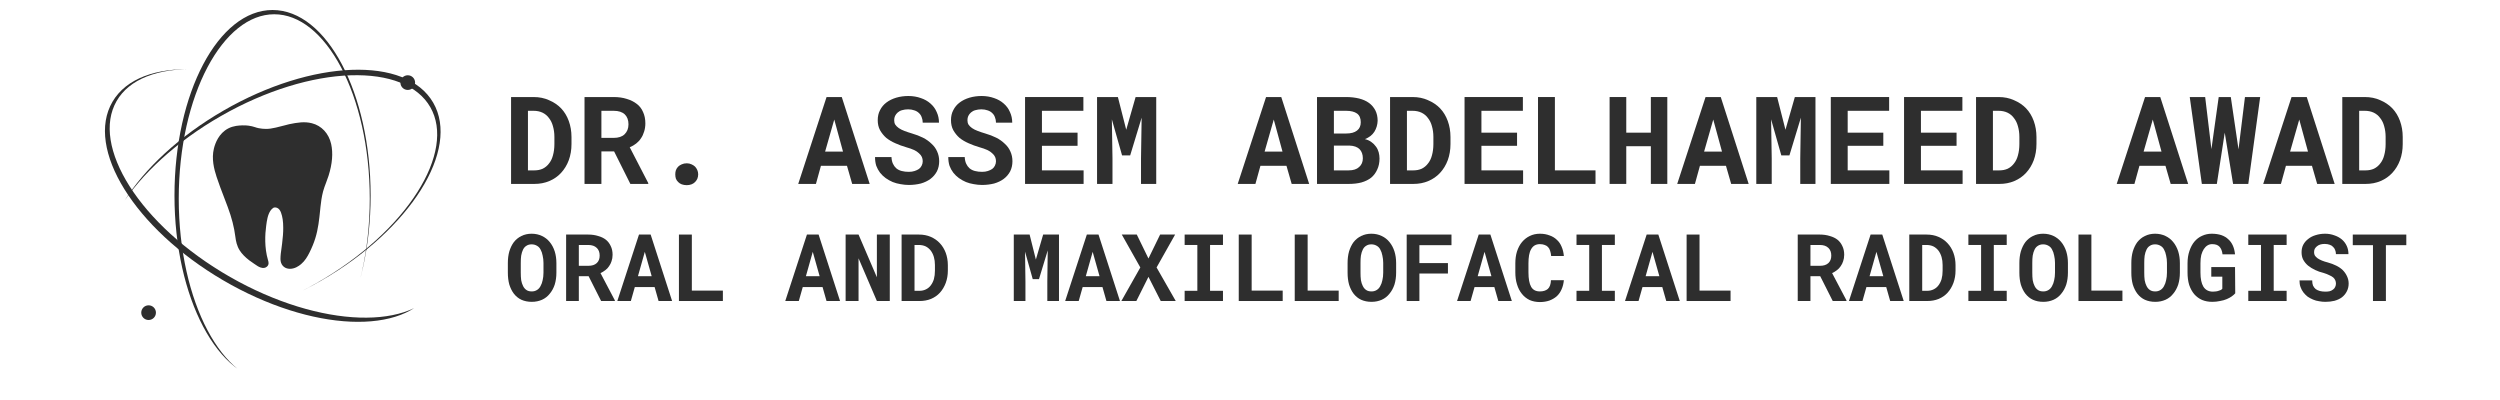<svg xmlns="http://www.w3.org/2000/svg" xmlns:xlink="http://www.w3.org/1999/xlink" width="250" zoomAndPan="magnify" viewBox="0 0 187.5 30" height="40" preserveAspectRatio="xMidYMid meet" version="1.2"><defs><clipPath id="17baeacc6f"><path d="M 15.969 9.16 L 24.918 9.16 L 24.918 20.168 L 15.969 20.168 Z M 15.969 9.16"></path></clipPath><clipPath id="0cbeab50ed"><path d="M 13.086 0.75 L 27.805 0.75 L 27.805 28.574 L 13.086 28.574 Z M 13.086 0.75"></path></clipPath><clipPath id="caa9ed0941"><path d="M 20.441 0.75 C 16.379 0.75 13.086 6.98 13.086 14.664 C 13.086 22.348 16.379 28.574 20.441 28.574 C 24.504 28.574 27.797 22.348 27.797 14.664 C 27.797 6.98 24.504 0.75 20.441 0.75 Z M 20.441 0.75"></path></clipPath><clipPath id="cd9662e4ab"><path d="M 7.859 5.184 L 33.027 5.184 L 33.027 24.145 L 7.859 24.145 Z M 7.859 5.184"></path></clipPath><clipPath id="216582c73c"><path d="M 4.719 13.977 L 12.16 1.273 L 36.168 15.344 L 28.723 28.047 Z M 4.719 13.977"></path></clipPath><clipPath id="4ab4f825c0"><path d="M 4.641 14.105 L 12.195 1.215 L 36.301 15.344 L 28.746 28.234 Z M 4.641 14.105"></path></clipPath><clipPath id="f44840e8a9"><path d="M 8.438 7.629 C 6.383 11.137 10.09 17.125 16.719 21.012 C 23.348 24.895 30.387 25.203 32.441 21.699 C 34.496 18.195 30.789 12.203 24.16 8.316 C 17.531 4.434 10.492 4.125 8.438 7.629 Z M 8.438 7.629"></path></clipPath><clipPath id="d8f09b1339"><path d="M 7.836 5.227 L 33.047 5.227 L 33.047 24.102 L 7.836 24.102 Z M 7.836 5.227"></path></clipPath><clipPath id="207c18f317"><path d="M 28.812 1.336 L 36.176 14.082 L 12.078 28 L 4.715 15.25 Z M 28.812 1.336"></path></clipPath><clipPath id="3c7eb0b549"><path d="M 28.738 1.203 L 36.211 14.145 L 12.016 28.117 L 4.543 15.18 Z M 28.738 1.203"></path></clipPath><clipPath id="1424450498"><path d="M 32.492 7.703 C 30.461 4.188 23.418 4.449 16.766 8.293 C 10.109 12.133 6.363 18.102 8.395 21.621 C 10.426 25.141 17.469 24.875 24.121 21.031 C 30.777 17.191 34.523 11.223 32.492 7.703 Z M 32.492 7.703"></path></clipPath><clipPath id="515762deae"><path d="M 30.031 5.645 L 31.133 5.645 L 31.133 6.746 L 30.031 6.746 Z M 30.031 5.645"></path></clipPath><clipPath id="1445818259"><path d="M 30.582 5.645 C 30.277 5.645 30.031 5.891 30.031 6.195 C 30.031 6.5 30.277 6.746 30.582 6.746 C 30.887 6.746 31.133 6.5 31.133 6.195 C 31.133 5.891 30.887 5.645 30.582 5.645 Z M 30.582 5.645"></path></clipPath><clipPath id="1d87e1969a"><path d="M 10.594 22.898 L 11.695 22.898 L 11.695 24 L 10.594 24 Z M 10.594 22.898"></path></clipPath><clipPath id="91b93d3a3f"><path d="M 11.145 22.898 C 10.84 22.898 10.594 23.145 10.594 23.449 C 10.594 23.754 10.84 24 11.145 24 C 11.449 24 11.695 23.754 11.695 23.449 C 11.695 23.145 11.449 22.898 11.145 22.898 Z M 11.145 22.898"></path></clipPath></defs><g id="d06f6df45e"><g clip-rule="nonzero" clip-path="url(#17baeacc6f)"><path style="stroke:none;fill-rule:nonzero;fill:#2e2e2e;fill-opacity:1;" d="M 16.801 14.789 C 16.895 15.027 16.988 15.277 17.078 15.52 C 17.383 16.336 17.562 17.047 17.652 17.758 C 17.691 18.074 17.762 18.445 17.98 18.785 C 18.145 19.043 18.379 19.281 18.691 19.523 C 18.797 19.605 18.918 19.688 19.059 19.781 C 19.086 19.797 19.113 19.816 19.141 19.836 C 19.258 19.918 19.387 20.008 19.535 20.059 C 19.734 20.129 19.906 20.105 20.027 19.992 C 20.199 19.836 20.137 19.633 20.105 19.523 L 20.098 19.5 C 19.824 18.562 19.875 17.582 19.965 16.926 C 20.016 16.539 20.074 16.105 20.297 15.785 C 20.352 15.707 20.426 15.637 20.508 15.582 C 20.59 15.547 20.703 15.551 20.801 15.598 C 20.922 15.656 21.016 15.777 21.078 15.953 C 21.188 16.254 21.242 16.613 21.242 17.082 C 21.246 17.449 21.211 17.816 21.16 18.25 C 21.148 18.359 21.133 18.473 21.117 18.582 C 21.078 18.859 21.035 19.145 21.035 19.43 C 21.039 19.836 21.281 20.117 21.656 20.156 C 21.688 20.16 21.719 20.16 21.75 20.16 C 22.094 20.16 22.391 19.973 22.582 19.809 C 22.875 19.562 23.059 19.242 23.199 18.965 C 23.387 18.59 23.535 18.234 23.645 17.879 C 23.867 17.176 23.941 16.449 24.012 15.75 L 24.035 15.523 C 24.074 15.168 24.125 14.75 24.234 14.348 C 24.293 14.133 24.371 13.922 24.457 13.699 C 24.52 13.531 24.586 13.359 24.641 13.184 C 24.926 12.285 24.988 11.48 24.836 10.797 C 24.656 10.004 24.117 9.426 23.387 9.242 C 22.836 9.102 22.312 9.188 21.684 9.316 C 21.582 9.336 21.48 9.367 21.352 9.402 C 21.184 9.445 20.973 9.504 20.68 9.57 C 20.379 9.637 20.191 9.668 19.953 9.668 L 19.945 9.668 C 19.766 9.668 19.57 9.648 19.398 9.613 C 19.273 9.586 19.207 9.566 19.133 9.539 C 19.074 9.52 19.004 9.496 18.902 9.473 C 18.555 9.391 18.273 9.398 18.141 9.402 L 18.125 9.406 C 17.957 9.41 17.512 9.426 17.117 9.633 C 16.414 10 16.141 10.734 16.043 11.141 C 15.855 11.902 16.051 12.672 16.242 13.258 C 16.41 13.773 16.609 14.289 16.801 14.789 Z M 16.801 14.789"></path></g><g clip-rule="nonzero" clip-path="url(#0cbeab50ed)"><g clip-rule="nonzero" clip-path="url(#caa9ed0941)"><path style="fill:none;stroke-width:40;stroke-linecap:butt;stroke-linejoin:miter;stroke:#2e2e2e;stroke-opacity:1;stroke-miterlimit:4;" d="M 467.804 0.003 C 209.49 0.003 0.106 396.167 0.106 884.729 C 0.106 1373.29 209.49 1769.206 467.804 1769.206 C 726.118 1769.206 935.501 1373.29 935.501 884.729 C 935.501 396.167 726.118 0.003 467.804 0.003 Z M 467.804 0.003" transform="matrix(0.016,0,0,0.016,13.084,0.75)"></path></g></g><g clip-rule="nonzero" clip-path="url(#cd9662e4ab)"><g clip-rule="nonzero" clip-path="url(#216582c73c)"><g clip-rule="nonzero" clip-path="url(#4ab4f825c0)"><g clip-rule="nonzero" clip-path="url(#f44840e8a9)"><path style="fill:none;stroke-width:40;stroke-linecap:butt;stroke-linejoin:miter;stroke:#2e2e2e;stroke-opacity:1;stroke-miterlimit:4;" d="M 467.875 0.016 C 209.385 0.072 0.053 395.954 -0.052 884.562 C -0.158 1373.171 209.427 1769.12 467.704 1769.19 C 725.98 1769.259 935.526 1373.252 935.632 884.643 C 935.523 396.161 726.152 0.086 467.875 0.016 Z M 467.875 0.016" transform="matrix(0.008,-0.014,0.014,0.008,4.717,13.977)"></path></g></g></g></g><g clip-rule="nonzero" clip-path="url(#d8f09b1339)"><g clip-rule="nonzero" clip-path="url(#207c18f317)"><g clip-rule="nonzero" clip-path="url(#3c7eb0b549)"><g clip-rule="nonzero" clip-path="url(#1424450498)"><path style="fill:none;stroke-width:40;stroke-linecap:butt;stroke-linejoin:miter;stroke:#2e2e2e;stroke-opacity:1;stroke-miterlimit:4;" d="M 467.724 -0.117 C 209.553 -0.068 -0.001 396.055 0.101 884.577 C -0.136 1373.189 209.391 1769.262 467.776 1769.337 C 726.162 1769.413 935.501 1373.165 935.399 884.644 C 935.636 396.031 726.11 -0.041 467.724 -0.117 Z M 467.724 -0.117" transform="matrix(0.008,0.014,-0.014,0.008,28.812,1.334)"></path></g></g></g></g><g clip-rule="nonzero" clip-path="url(#515762deae)"><g clip-rule="nonzero" clip-path="url(#1445818259)"><path style="stroke:none;fill-rule:nonzero;fill:#2e2e2e;fill-opacity:1;" d="M 30.031 5.645 L 31.133 5.645 L 31.133 6.746 L 30.031 6.746 Z M 30.031 5.645"></path></g></g><g clip-rule="nonzero" clip-path="url(#1d87e1969a)"><g clip-rule="nonzero" clip-path="url(#91b93d3a3f)"><path style="stroke:none;fill-rule:nonzero;fill:#2e2e2e;fill-opacity:1;" d="M 10.594 22.898 L 11.695 22.898 L 11.695 24 L 10.594 24 Z M 10.594 22.898"></path></g></g><g style="fill:#2e2e2e;fill-opacity:1;"><g transform="translate(37.768, 13.794)"><path style="stroke:none" d="M 0.562 0 L 0.562 -6.516 L 2.25 -6.516 C 2.676 -6.516 3.062 -6.438 3.406 -6.281 C 3.758 -6.133 4.062 -5.93 4.312 -5.672 C 4.562 -5.41 4.754 -5.094 4.891 -4.719 C 5.023 -4.352 5.094 -3.953 5.094 -3.516 L 5.094 -2.984 C 5.094 -2.547 5.023 -2.145 4.891 -1.781 C 4.754 -1.414 4.562 -1.098 4.312 -0.828 C 4.07 -0.566 3.781 -0.363 3.438 -0.219 C 3.094 -0.07 2.719 0 2.312 0 Z M 1.828 -5.484 L 1.828 -1.016 L 2.312 -1.016 C 2.539 -1.016 2.75 -1.055 2.938 -1.141 C 3.125 -1.234 3.281 -1.363 3.406 -1.531 C 3.539 -1.695 3.641 -1.898 3.703 -2.141 C 3.773 -2.391 3.812 -2.672 3.812 -2.984 L 3.812 -3.531 C 3.812 -3.82 3.773 -4.086 3.703 -4.328 C 3.641 -4.566 3.539 -4.77 3.406 -4.938 C 3.281 -5.113 3.117 -5.25 2.922 -5.344 C 2.723 -5.438 2.5 -5.484 2.25 -5.484 Z M 1.828 -5.484"></path></g></g><g style="fill:#2e2e2e;fill-opacity:1;"><g transform="translate(43.261, 13.794)"><path style="stroke:none" d="M 2.797 -2.438 L 1.844 -2.438 L 1.844 0 L 0.578 0 L 0.578 -6.516 L 2.766 -6.516 C 3.129 -6.516 3.457 -6.469 3.75 -6.375 C 4.039 -6.289 4.289 -6.164 4.5 -6 C 4.707 -5.844 4.863 -5.641 4.969 -5.391 C 5.082 -5.148 5.141 -4.867 5.141 -4.547 C 5.141 -4.316 5.109 -4.109 5.047 -3.922 C 4.992 -3.734 4.914 -3.566 4.812 -3.422 C 4.719 -3.273 4.598 -3.145 4.453 -3.031 C 4.305 -2.914 4.145 -2.82 3.969 -2.75 L 5.359 -0.062 L 5.359 0 L 4.016 0 Z M 1.844 -3.453 L 2.766 -3.453 C 3.117 -3.453 3.391 -3.539 3.578 -3.719 C 3.773 -3.906 3.875 -4.156 3.875 -4.469 C 3.875 -4.789 3.781 -5.039 3.594 -5.219 C 3.406 -5.395 3.129 -5.484 2.766 -5.484 L 1.844 -5.484 Z M 1.844 -3.453"></path></g></g><g style="fill:#2e2e2e;fill-opacity:1;"><g transform="translate(48.755, 13.794)"><path style="stroke:none" d="M 1.891 -0.719 C 1.891 -0.832 1.906 -0.938 1.938 -1.031 C 1.977 -1.133 2.035 -1.223 2.109 -1.297 C 2.18 -1.367 2.27 -1.426 2.375 -1.469 C 2.488 -1.52 2.613 -1.547 2.75 -1.547 C 2.883 -1.547 3.004 -1.52 3.109 -1.469 C 3.211 -1.426 3.301 -1.367 3.375 -1.297 C 3.445 -1.223 3.504 -1.133 3.547 -1.031 C 3.586 -0.938 3.609 -0.832 3.609 -0.719 C 3.609 -0.602 3.586 -0.492 3.547 -0.391 C 3.504 -0.297 3.445 -0.211 3.375 -0.141 C 3.301 -0.066 3.211 -0.008 3.109 0.031 C 3.004 0.07 2.883 0.094 2.75 0.094 C 2.613 0.094 2.488 0.07 2.375 0.031 C 2.27 -0.008 2.18 -0.066 2.109 -0.141 C 2.035 -0.211 1.977 -0.297 1.938 -0.391 C 1.906 -0.492 1.891 -0.602 1.891 -0.719 Z M 1.891 -0.719"></path></g></g><g style="fill:#2e2e2e;fill-opacity:1;"><g transform="translate(54.249, 13.794)"><path style="stroke:none" d=""></path></g></g><g style="fill:#2e2e2e;fill-opacity:1;"><g transform="translate(59.742, 13.794)"><path style="stroke:none" d="M 3.781 -1.359 L 1.828 -1.359 L 1.453 0 L 0.125 0 L 2.25 -6.516 L 3.391 -6.516 L 5.484 0 L 4.172 0 Z M 2.141 -2.422 L 3.484 -2.422 L 2.828 -4.828 Z M 2.141 -2.422"></path></g></g><g style="fill:#2e2e2e;fill-opacity:1;"><g transform="translate(65.236, 13.794)"><path style="stroke:none" d="M 3.969 -1.703 C 3.969 -1.816 3.945 -1.922 3.906 -2.016 C 3.863 -2.117 3.789 -2.211 3.688 -2.297 C 3.594 -2.391 3.469 -2.473 3.312 -2.547 C 3.156 -2.617 2.961 -2.688 2.734 -2.75 C 2.453 -2.832 2.18 -2.93 1.922 -3.047 C 1.66 -3.16 1.43 -3.297 1.234 -3.453 C 1.047 -3.617 0.891 -3.812 0.766 -4.031 C 0.648 -4.25 0.594 -4.5 0.594 -4.781 C 0.594 -5.062 0.648 -5.312 0.766 -5.531 C 0.879 -5.758 1.039 -5.953 1.25 -6.109 C 1.457 -6.266 1.703 -6.383 1.984 -6.469 C 2.266 -6.551 2.566 -6.594 2.891 -6.594 C 3.234 -6.594 3.547 -6.539 3.828 -6.438 C 4.109 -6.344 4.348 -6.207 4.547 -6.031 C 4.754 -5.852 4.91 -5.641 5.016 -5.391 C 5.129 -5.148 5.188 -4.883 5.188 -4.594 L 3.969 -4.594 C 3.969 -4.738 3.941 -4.875 3.891 -5 C 3.848 -5.125 3.781 -5.227 3.688 -5.312 C 3.594 -5.406 3.477 -5.473 3.344 -5.516 C 3.207 -5.566 3.051 -5.594 2.875 -5.594 C 2.707 -5.594 2.555 -5.57 2.422 -5.531 C 2.297 -5.5 2.188 -5.441 2.094 -5.359 C 2.008 -5.285 1.941 -5.195 1.891 -5.094 C 1.848 -5 1.828 -4.895 1.828 -4.781 C 1.828 -4.656 1.852 -4.547 1.906 -4.453 C 1.969 -4.359 2.055 -4.27 2.172 -4.188 C 2.297 -4.102 2.441 -4.031 2.609 -3.969 C 2.773 -3.906 2.961 -3.844 3.172 -3.781 C 3.461 -3.695 3.734 -3.594 3.984 -3.469 C 4.234 -3.344 4.445 -3.191 4.625 -3.016 C 4.812 -2.848 4.953 -2.656 5.047 -2.438 C 5.148 -2.219 5.203 -1.973 5.203 -1.703 C 5.203 -1.422 5.145 -1.164 5.031 -0.938 C 4.914 -0.719 4.754 -0.531 4.547 -0.375 C 4.348 -0.227 4.109 -0.113 3.828 -0.031 C 3.547 0.039 3.242 0.078 2.922 0.078 C 2.711 0.078 2.504 0.055 2.297 0.016 C 2.098 -0.016 1.906 -0.066 1.719 -0.141 C 1.531 -0.223 1.352 -0.32 1.188 -0.438 C 1.031 -0.551 0.891 -0.688 0.766 -0.844 C 0.648 -1 0.555 -1.172 0.484 -1.359 C 0.422 -1.555 0.391 -1.773 0.391 -2.016 L 1.625 -2.016 C 1.633 -1.816 1.672 -1.648 1.734 -1.516 C 1.797 -1.379 1.879 -1.266 1.984 -1.172 C 2.098 -1.078 2.234 -1.008 2.391 -0.969 C 2.555 -0.926 2.734 -0.906 2.922 -0.906 C 3.086 -0.906 3.234 -0.926 3.359 -0.969 C 3.484 -1.008 3.594 -1.062 3.688 -1.125 C 3.781 -1.195 3.848 -1.281 3.891 -1.375 C 3.941 -1.477 3.969 -1.586 3.969 -1.703 Z M 3.969 -1.703"></path></g></g><g style="fill:#2e2e2e;fill-opacity:1;"><g transform="translate(70.73, 13.794)"><path style="stroke:none" d="M 3.969 -1.703 C 3.969 -1.816 3.945 -1.922 3.906 -2.016 C 3.863 -2.117 3.789 -2.211 3.688 -2.297 C 3.594 -2.391 3.469 -2.473 3.312 -2.547 C 3.156 -2.617 2.961 -2.688 2.734 -2.75 C 2.453 -2.832 2.18 -2.93 1.922 -3.047 C 1.66 -3.16 1.43 -3.297 1.234 -3.453 C 1.047 -3.617 0.891 -3.812 0.766 -4.031 C 0.648 -4.25 0.594 -4.5 0.594 -4.781 C 0.594 -5.062 0.648 -5.312 0.766 -5.531 C 0.879 -5.758 1.039 -5.953 1.25 -6.109 C 1.457 -6.266 1.703 -6.383 1.984 -6.469 C 2.266 -6.551 2.566 -6.594 2.891 -6.594 C 3.234 -6.594 3.547 -6.539 3.828 -6.438 C 4.109 -6.344 4.348 -6.207 4.547 -6.031 C 4.754 -5.852 4.91 -5.641 5.016 -5.391 C 5.129 -5.148 5.188 -4.883 5.188 -4.594 L 3.969 -4.594 C 3.969 -4.738 3.941 -4.875 3.891 -5 C 3.848 -5.125 3.781 -5.227 3.688 -5.312 C 3.594 -5.406 3.477 -5.473 3.344 -5.516 C 3.207 -5.566 3.051 -5.594 2.875 -5.594 C 2.707 -5.594 2.555 -5.57 2.422 -5.531 C 2.297 -5.5 2.188 -5.441 2.094 -5.359 C 2.008 -5.285 1.941 -5.195 1.891 -5.094 C 1.848 -5 1.828 -4.895 1.828 -4.781 C 1.828 -4.656 1.852 -4.547 1.906 -4.453 C 1.969 -4.359 2.055 -4.27 2.172 -4.188 C 2.297 -4.102 2.441 -4.031 2.609 -3.969 C 2.773 -3.906 2.961 -3.844 3.172 -3.781 C 3.461 -3.695 3.734 -3.594 3.984 -3.469 C 4.234 -3.344 4.445 -3.191 4.625 -3.016 C 4.812 -2.848 4.953 -2.656 5.047 -2.438 C 5.148 -2.219 5.203 -1.973 5.203 -1.703 C 5.203 -1.422 5.145 -1.164 5.031 -0.938 C 4.914 -0.719 4.754 -0.531 4.547 -0.375 C 4.348 -0.227 4.109 -0.113 3.828 -0.031 C 3.547 0.039 3.242 0.078 2.922 0.078 C 2.711 0.078 2.504 0.055 2.297 0.016 C 2.098 -0.016 1.906 -0.066 1.719 -0.141 C 1.531 -0.223 1.352 -0.32 1.188 -0.438 C 1.031 -0.551 0.891 -0.688 0.766 -0.844 C 0.648 -1 0.555 -1.172 0.484 -1.359 C 0.422 -1.555 0.391 -1.773 0.391 -2.016 L 1.625 -2.016 C 1.633 -1.816 1.672 -1.648 1.734 -1.516 C 1.797 -1.379 1.879 -1.266 1.984 -1.172 C 2.098 -1.078 2.234 -1.008 2.391 -0.969 C 2.555 -0.926 2.734 -0.906 2.922 -0.906 C 3.086 -0.906 3.234 -0.926 3.359 -0.969 C 3.484 -1.008 3.594 -1.062 3.688 -1.125 C 3.781 -1.195 3.848 -1.281 3.891 -1.375 C 3.941 -1.477 3.969 -1.586 3.969 -1.703 Z M 3.969 -1.703"></path></g></g><g style="fill:#2e2e2e;fill-opacity:1;"><g transform="translate(76.223, 13.794)"><path style="stroke:none" d="M 4.594 -2.859 L 1.922 -2.859 L 1.922 -1.016 L 5.047 -1.016 L 5.047 0 L 0.656 0 L 0.656 -6.516 L 5.031 -6.516 L 5.031 -5.484 L 1.922 -5.484 L 1.922 -3.844 L 4.594 -3.844 Z M 4.594 -2.859"></path></g></g><g style="fill:#2e2e2e;fill-opacity:1;"><g transform="translate(81.717, 13.794)"><path style="stroke:none" d="M 2.125 -6.516 L 2.75 -4.062 L 3.453 -6.516 L 5 -6.516 L 5 0 L 3.859 0 L 3.859 -1.922 L 3.906 -4.969 L 3.047 -2.141 L 2.438 -2.141 L 1.672 -4.844 L 1.719 -1.922 L 1.719 0 L 0.562 0 L 0.562 -6.516 Z M 2.125 -6.516"></path></g></g><g style="fill:#2e2e2e;fill-opacity:1;"><g transform="translate(87.211, 13.794)"><path style="stroke:none" d=""></path></g></g><g style="fill:#2e2e2e;fill-opacity:1;"><g transform="translate(92.704, 13.794)"><path style="stroke:none" d="M 3.781 -1.359 L 1.828 -1.359 L 1.453 0 L 0.125 0 L 2.25 -6.516 L 3.391 -6.516 L 5.484 0 L 4.172 0 Z M 2.141 -2.422 L 3.484 -2.422 L 2.828 -4.828 Z M 2.141 -2.422"></path></g></g><g style="fill:#2e2e2e;fill-opacity:1;"><g transform="translate(98.198, 13.794)"><path style="stroke:none" d="M 0.578 0 L 0.578 -6.516 L 2.766 -6.516 C 3.117 -6.516 3.441 -6.477 3.734 -6.406 C 4.023 -6.332 4.27 -6.223 4.469 -6.078 C 4.676 -5.93 4.836 -5.742 4.953 -5.516 C 5.066 -5.297 5.125 -5.035 5.125 -4.734 C 5.113 -4.43 5.031 -4.156 4.875 -3.906 C 4.719 -3.664 4.484 -3.484 4.172 -3.359 C 4.359 -3.316 4.52 -3.242 4.656 -3.141 C 4.789 -3.047 4.906 -2.93 5 -2.797 C 5.094 -2.672 5.16 -2.531 5.203 -2.375 C 5.242 -2.227 5.266 -2.07 5.266 -1.906 C 5.266 -1.594 5.207 -1.316 5.094 -1.078 C 4.988 -0.836 4.836 -0.633 4.641 -0.469 C 4.441 -0.312 4.195 -0.191 3.906 -0.109 C 3.625 -0.035 3.305 0 2.953 0 Z M 1.844 -2.875 L 1.844 -1.016 L 2.953 -1.016 C 3.297 -1.016 3.555 -1.098 3.734 -1.266 C 3.922 -1.43 4.016 -1.648 4.016 -1.922 C 4.016 -2.211 3.93 -2.441 3.766 -2.609 C 3.598 -2.773 3.348 -2.863 3.016 -2.875 Z M 1.844 -3.781 L 2.766 -3.781 C 3.117 -3.781 3.391 -3.852 3.578 -4 C 3.766 -4.145 3.859 -4.352 3.859 -4.625 C 3.859 -4.926 3.766 -5.145 3.578 -5.281 C 3.391 -5.414 3.117 -5.484 2.766 -5.484 L 1.844 -5.484 Z M 1.844 -3.781"></path></g></g><g style="fill:#2e2e2e;fill-opacity:1;"><g transform="translate(103.692, 13.794)"><path style="stroke:none" d="M 0.562 0 L 0.562 -6.516 L 2.25 -6.516 C 2.676 -6.516 3.062 -6.438 3.406 -6.281 C 3.758 -6.133 4.062 -5.93 4.312 -5.672 C 4.562 -5.41 4.754 -5.094 4.891 -4.719 C 5.023 -4.352 5.094 -3.953 5.094 -3.516 L 5.094 -2.984 C 5.094 -2.547 5.023 -2.145 4.891 -1.781 C 4.754 -1.414 4.562 -1.098 4.312 -0.828 C 4.07 -0.566 3.781 -0.363 3.438 -0.219 C 3.094 -0.07 2.719 0 2.312 0 Z M 1.828 -5.484 L 1.828 -1.016 L 2.312 -1.016 C 2.539 -1.016 2.75 -1.055 2.938 -1.141 C 3.125 -1.234 3.281 -1.363 3.406 -1.531 C 3.539 -1.695 3.641 -1.898 3.703 -2.141 C 3.773 -2.391 3.812 -2.672 3.812 -2.984 L 3.812 -3.531 C 3.812 -3.82 3.773 -4.086 3.703 -4.328 C 3.641 -4.566 3.539 -4.77 3.406 -4.938 C 3.281 -5.113 3.117 -5.25 2.922 -5.344 C 2.723 -5.438 2.5 -5.484 2.25 -5.484 Z M 1.828 -5.484"></path></g></g><g style="fill:#2e2e2e;fill-opacity:1;"><g transform="translate(109.185, 13.794)"><path style="stroke:none" d="M 4.594 -2.859 L 1.922 -2.859 L 1.922 -1.016 L 5.047 -1.016 L 5.047 0 L 0.656 0 L 0.656 -6.516 L 5.031 -6.516 L 5.031 -5.484 L 1.922 -5.484 L 1.922 -3.844 L 4.594 -3.844 Z M 4.594 -2.859"></path></g></g><g style="fill:#2e2e2e;fill-opacity:1;"><g transform="translate(114.679, 13.794)"><path style="stroke:none" d="M 1.938 -1.016 L 4.984 -1.016 L 4.984 0 L 0.672 0 L 0.672 -6.516 L 1.938 -6.516 Z M 1.938 -1.016"></path></g></g><g style="fill:#2e2e2e;fill-opacity:1;"><g transform="translate(120.173, 13.794)"><path style="stroke:none" d="M 4.875 0 L 3.641 0 L 3.641 -2.828 L 1.797 -2.828 L 1.797 0 L 0.547 0 L 0.547 -6.516 L 1.797 -6.516 L 1.797 -3.844 L 3.641 -3.844 L 3.641 -6.516 L 4.875 -6.516 Z M 4.875 0"></path></g></g><g style="fill:#2e2e2e;fill-opacity:1;"><g transform="translate(125.666, 13.794)"><path style="stroke:none" d="M 3.781 -1.359 L 1.828 -1.359 L 1.453 0 L 0.125 0 L 2.25 -6.516 L 3.391 -6.516 L 5.484 0 L 4.172 0 Z M 2.141 -2.422 L 3.484 -2.422 L 2.828 -4.828 Z M 2.141 -2.422"></path></g></g><g style="fill:#2e2e2e;fill-opacity:1;"><g transform="translate(131.16, 13.794)"><path style="stroke:none" d="M 2.125 -6.516 L 2.75 -4.062 L 3.453 -6.516 L 5 -6.516 L 5 0 L 3.859 0 L 3.859 -1.922 L 3.906 -4.969 L 3.047 -2.141 L 2.438 -2.141 L 1.672 -4.844 L 1.719 -1.922 L 1.719 0 L 0.562 0 L 0.562 -6.516 Z M 2.125 -6.516"></path></g></g><g style="fill:#2e2e2e;fill-opacity:1;"><g transform="translate(136.654, 13.794)"><path style="stroke:none" d="M 4.594 -2.859 L 1.922 -2.859 L 1.922 -1.016 L 5.047 -1.016 L 5.047 0 L 0.656 0 L 0.656 -6.516 L 5.031 -6.516 L 5.031 -5.484 L 1.922 -5.484 L 1.922 -3.844 L 4.594 -3.844 Z M 4.594 -2.859"></path></g></g><g style="fill:#2e2e2e;fill-opacity:1;"><g transform="translate(142.148, 13.794)"><path style="stroke:none" d="M 4.594 -2.859 L 1.922 -2.859 L 1.922 -1.016 L 5.047 -1.016 L 5.047 0 L 0.656 0 L 0.656 -6.516 L 5.031 -6.516 L 5.031 -5.484 L 1.922 -5.484 L 1.922 -3.844 L 4.594 -3.844 Z M 4.594 -2.859"></path></g></g><g style="fill:#2e2e2e;fill-opacity:1;"><g transform="translate(147.641, 13.794)"><path style="stroke:none" d="M 0.562 0 L 0.562 -6.516 L 2.25 -6.516 C 2.676 -6.516 3.062 -6.438 3.406 -6.281 C 3.758 -6.133 4.062 -5.93 4.312 -5.672 C 4.562 -5.41 4.754 -5.094 4.891 -4.719 C 5.023 -4.352 5.094 -3.953 5.094 -3.516 L 5.094 -2.984 C 5.094 -2.547 5.023 -2.145 4.891 -1.781 C 4.754 -1.414 4.562 -1.098 4.312 -0.828 C 4.07 -0.566 3.781 -0.363 3.438 -0.219 C 3.094 -0.07 2.719 0 2.312 0 Z M 1.828 -5.484 L 1.828 -1.016 L 2.312 -1.016 C 2.539 -1.016 2.75 -1.055 2.938 -1.141 C 3.125 -1.234 3.281 -1.363 3.406 -1.531 C 3.539 -1.695 3.641 -1.898 3.703 -2.141 C 3.773 -2.391 3.812 -2.672 3.812 -2.984 L 3.812 -3.531 C 3.812 -3.82 3.773 -4.086 3.703 -4.328 C 3.641 -4.566 3.539 -4.77 3.406 -4.938 C 3.281 -5.113 3.117 -5.25 2.922 -5.344 C 2.723 -5.438 2.5 -5.484 2.25 -5.484 Z M 1.828 -5.484"></path></g></g><g style="fill:#2e2e2e;fill-opacity:1;"><g transform="translate(153.135, 13.794)"><path style="stroke:none" d=""></path></g></g><g style="fill:#2e2e2e;fill-opacity:1;"><g transform="translate(158.629, 13.794)"><path style="stroke:none" d="M 3.781 -1.359 L 1.828 -1.359 L 1.453 0 L 0.125 0 L 2.25 -6.516 L 3.391 -6.516 L 5.484 0 L 4.172 0 Z M 2.141 -2.422 L 3.484 -2.422 L 2.828 -4.828 Z M 2.141 -2.422"></path></g></g><g style="fill:#2e2e2e;fill-opacity:1;"><g transform="translate(164.122, 13.794)"><path style="stroke:none" d="M 3.766 -2.594 L 4.25 -6.516 L 5.391 -6.516 L 4.5 0 L 3.359 0 L 2.734 -3.844 L 2.141 0 L 1.016 0 L 0.109 -6.516 L 1.266 -6.516 L 1.734 -2.609 L 2.281 -6.516 L 3.188 -6.516 Z M 3.766 -2.594"></path></g></g><g style="fill:#2e2e2e;fill-opacity:1;"><g transform="translate(169.616, 13.794)"><path style="stroke:none" d="M 3.781 -1.359 L 1.828 -1.359 L 1.453 0 L 0.125 0 L 2.25 -6.516 L 3.391 -6.516 L 5.484 0 L 4.172 0 Z M 2.141 -2.422 L 3.484 -2.422 L 2.828 -4.828 Z M 2.141 -2.422"></path></g></g><g style="fill:#2e2e2e;fill-opacity:1;"><g transform="translate(175.11, 13.794)"><path style="stroke:none" d="M 0.562 0 L 0.562 -6.516 L 2.25 -6.516 C 2.676 -6.516 3.062 -6.438 3.406 -6.281 C 3.758 -6.133 4.062 -5.93 4.312 -5.672 C 4.562 -5.41 4.754 -5.094 4.891 -4.719 C 5.023 -4.352 5.094 -3.953 5.094 -3.516 L 5.094 -2.984 C 5.094 -2.547 5.023 -2.145 4.891 -1.781 C 4.754 -1.414 4.562 -1.098 4.312 -0.828 C 4.07 -0.566 3.781 -0.363 3.438 -0.219 C 3.094 -0.07 2.719 0 2.312 0 Z M 1.828 -5.484 L 1.828 -1.016 L 2.312 -1.016 C 2.539 -1.016 2.75 -1.055 2.938 -1.141 C 3.125 -1.234 3.281 -1.363 3.406 -1.531 C 3.539 -1.695 3.641 -1.898 3.703 -2.141 C 3.773 -2.391 3.812 -2.672 3.812 -2.984 L 3.812 -3.531 C 3.812 -3.82 3.773 -4.086 3.703 -4.328 C 3.641 -4.566 3.539 -4.77 3.406 -4.938 C 3.281 -5.113 3.117 -5.25 2.922 -5.344 C 2.723 -5.438 2.5 -5.484 2.25 -5.484 Z M 1.828 -5.484"></path></g></g><g style="fill:#2e2e2e;fill-opacity:1;"><g transform="translate(37.808, 22.576)"><path style="stroke:none" d="M 3.922 -2.125 C 3.922 -1.801 3.879 -1.504 3.797 -1.234 C 3.711 -0.973 3.586 -0.742 3.422 -0.547 C 3.266 -0.348 3.07 -0.195 2.844 -0.094 C 2.613 0.008 2.359 0.062 2.078 0.062 C 1.785 0.062 1.523 0.008 1.297 -0.094 C 1.078 -0.195 0.891 -0.348 0.734 -0.547 C 0.586 -0.742 0.473 -0.973 0.391 -1.234 C 0.316 -1.504 0.281 -1.801 0.281 -2.125 L 0.281 -2.844 C 0.281 -3.164 0.316 -3.457 0.391 -3.719 C 0.473 -3.988 0.586 -4.223 0.734 -4.422 C 0.891 -4.617 1.078 -4.77 1.297 -4.875 C 1.523 -4.988 1.781 -5.047 2.062 -5.047 C 2.352 -5.047 2.613 -4.988 2.844 -4.875 C 3.07 -4.77 3.266 -4.617 3.422 -4.422 C 3.586 -4.223 3.711 -3.988 3.797 -3.719 C 3.879 -3.457 3.922 -3.164 3.922 -2.844 Z M 2.953 -2.859 C 2.953 -3.055 2.93 -3.238 2.891 -3.406 C 2.859 -3.582 2.805 -3.734 2.734 -3.859 C 2.672 -3.984 2.582 -4.078 2.469 -4.141 C 2.352 -4.211 2.219 -4.25 2.062 -4.25 C 1.906 -4.25 1.773 -4.211 1.672 -4.141 C 1.566 -4.078 1.484 -3.984 1.422 -3.859 C 1.359 -3.734 1.312 -3.582 1.281 -3.406 C 1.258 -3.238 1.25 -3.055 1.25 -2.859 L 1.25 -2.125 C 1.25 -1.926 1.258 -1.738 1.281 -1.562 C 1.312 -1.395 1.359 -1.25 1.422 -1.125 C 1.484 -1 1.566 -0.898 1.672 -0.828 C 1.773 -0.754 1.91 -0.719 2.078 -0.719 C 2.223 -0.719 2.352 -0.754 2.469 -0.828 C 2.582 -0.898 2.672 -1 2.734 -1.125 C 2.805 -1.25 2.859 -1.395 2.891 -1.562 C 2.93 -1.727 2.953 -1.914 2.953 -2.125 Z M 2.953 -2.859"></path></g></g><g style="fill:#2e2e2e;fill-opacity:1;"><g transform="translate(42.006, 22.576)"><path style="stroke:none" d="M 2.141 -1.859 L 1.406 -1.859 L 1.406 0 L 0.453 0 L 0.453 -4.984 L 2.109 -4.984 C 2.391 -4.984 2.641 -4.945 2.859 -4.875 C 3.086 -4.812 3.281 -4.719 3.438 -4.594 C 3.594 -4.469 3.711 -4.312 3.797 -4.125 C 3.891 -3.938 3.938 -3.719 3.938 -3.469 C 3.938 -3.289 3.91 -3.129 3.859 -2.984 C 3.816 -2.848 3.754 -2.723 3.672 -2.609 C 3.598 -2.492 3.504 -2.395 3.391 -2.312 C 3.285 -2.227 3.164 -2.156 3.031 -2.094 L 4.109 -0.047 L 4.109 0 L 3.078 0 Z M 1.406 -2.641 L 2.125 -2.641 C 2.395 -2.641 2.602 -2.707 2.75 -2.844 C 2.895 -2.977 2.969 -3.164 2.969 -3.406 C 2.969 -3.656 2.895 -3.848 2.75 -3.984 C 2.602 -4.129 2.391 -4.203 2.109 -4.203 L 1.406 -4.203 Z M 1.406 -2.641"></path></g></g><g style="fill:#2e2e2e;fill-opacity:1;"><g transform="translate(46.205, 22.576)"><path style="stroke:none" d="M 2.891 -1.047 L 1.406 -1.047 L 1.109 0 L 0.094 0 L 1.719 -4.984 L 2.594 -4.984 L 4.203 0 L 3.188 0 Z M 1.641 -1.859 L 2.672 -1.859 L 2.156 -3.688 Z M 1.641 -1.859"></path></g></g><g style="fill:#2e2e2e;fill-opacity:1;"><g transform="translate(50.404, 22.576)"><path style="stroke:none" d="M 1.484 -0.781 L 3.812 -0.781 L 3.812 0 L 0.516 0 L 0.516 -4.984 L 1.484 -4.984 Z M 1.484 -0.781"></path></g></g><g style="fill:#2e2e2e;fill-opacity:1;"><g transform="translate(54.602, 22.576)"><path style="stroke:none" d=""></path></g></g><g style="fill:#2e2e2e;fill-opacity:1;"><g transform="translate(58.801, 22.576)"><path style="stroke:none" d="M 2.891 -1.047 L 1.406 -1.047 L 1.109 0 L 0.094 0 L 1.719 -4.984 L 2.594 -4.984 L 4.203 0 L 3.188 0 Z M 1.641 -1.859 L 2.672 -1.859 L 2.156 -3.688 Z M 1.641 -1.859"></path></g></g><g style="fill:#2e2e2e;fill-opacity:1;"><g transform="translate(63, 22.576)"><path style="stroke:none" d="M 3.734 0 L 2.766 0 L 1.391 -3.203 L 1.391 0 L 0.422 0 L 0.422 -4.984 L 1.391 -4.984 L 2.766 -1.781 L 2.766 -4.984 L 3.734 -4.984 Z M 3.734 0"></path></g></g><g style="fill:#2e2e2e;fill-opacity:1;"><g transform="translate(67.198, 22.576)"><path style="stroke:none" d="M 0.422 0 L 0.422 -4.984 L 1.719 -4.984 C 2.051 -4.984 2.348 -4.926 2.609 -4.812 C 2.879 -4.695 3.109 -4.535 3.297 -4.328 C 3.484 -4.129 3.629 -3.891 3.734 -3.609 C 3.836 -3.328 3.891 -3.02 3.891 -2.688 L 3.891 -2.281 C 3.891 -1.945 3.836 -1.641 3.734 -1.359 C 3.629 -1.078 3.484 -0.832 3.297 -0.625 C 3.117 -0.426 2.895 -0.27 2.625 -0.156 C 2.363 -0.051 2.078 0 1.766 0 Z M 1.391 -4.203 L 1.391 -0.766 L 1.766 -0.766 C 1.941 -0.766 2.102 -0.801 2.25 -0.875 C 2.395 -0.945 2.516 -1.047 2.609 -1.172 C 2.711 -1.305 2.789 -1.461 2.844 -1.641 C 2.895 -1.828 2.922 -2.039 2.922 -2.281 L 2.922 -2.703 C 2.922 -2.922 2.895 -3.117 2.844 -3.297 C 2.789 -3.484 2.711 -3.645 2.609 -3.781 C 2.504 -3.914 2.379 -4.02 2.234 -4.094 C 2.086 -4.164 1.914 -4.203 1.719 -4.203 Z M 1.391 -4.203"></path></g></g><g style="fill:#2e2e2e;fill-opacity:1;"><g transform="translate(71.397, 22.576)"><path style="stroke:none" d=""></path></g></g><g style="fill:#2e2e2e;fill-opacity:1;"><g transform="translate(75.596, 22.576)"><path style="stroke:none" d="M 1.625 -4.984 L 2.094 -3.109 L 2.641 -4.984 L 3.828 -4.984 L 3.828 0 L 2.953 0 L 2.953 -1.469 L 2.984 -3.797 L 2.328 -1.641 L 1.859 -1.641 L 1.281 -3.703 L 1.312 -1.469 L 1.312 0 L 0.438 0 L 0.438 -4.984 Z M 1.625 -4.984"></path></g></g><g style="fill:#2e2e2e;fill-opacity:1;"><g transform="translate(79.794, 22.576)"><path style="stroke:none" d="M 2.891 -1.047 L 1.406 -1.047 L 1.109 0 L 0.094 0 L 1.719 -4.984 L 2.594 -4.984 L 4.203 0 L 3.188 0 Z M 1.641 -1.859 L 2.672 -1.859 L 2.156 -3.688 Z M 1.641 -1.859"></path></g></g><g style="fill:#2e2e2e;fill-opacity:1;"><g transform="translate(83.993, 22.576)"><path style="stroke:none" d="M 2.141 -3.188 L 3.016 -4.984 L 4.141 -4.984 L 2.75 -2.516 L 4.188 0 L 3.062 0 L 2.141 -1.812 L 1.234 0 L 0.109 0 L 1.531 -2.516 L 0.141 -4.984 L 1.266 -4.984 Z M 2.141 -3.188"></path></g></g><g style="fill:#2e2e2e;fill-opacity:1;"><g transform="translate(88.192, 22.576)"><path style="stroke:none" d="M 0.656 -4.984 L 3.531 -4.984 L 3.531 -4.203 L 2.562 -4.203 L 2.562 -0.766 L 3.531 -0.766 L 3.531 0 L 0.656 0 L 0.656 -0.766 L 1.609 -0.766 L 1.609 -4.203 L 0.656 -4.203 Z M 0.656 -4.984"></path></g></g><g style="fill:#2e2e2e;fill-opacity:1;"><g transform="translate(92.39, 22.576)"><path style="stroke:none" d="M 1.484 -0.781 L 3.812 -0.781 L 3.812 0 L 0.516 0 L 0.516 -4.984 L 1.484 -4.984 Z M 1.484 -0.781"></path></g></g><g style="fill:#2e2e2e;fill-opacity:1;"><g transform="translate(96.589, 22.576)"><path style="stroke:none" d="M 1.484 -0.781 L 3.812 -0.781 L 3.812 0 L 0.516 0 L 0.516 -4.984 L 1.484 -4.984 Z M 1.484 -0.781"></path></g></g><g style="fill:#2e2e2e;fill-opacity:1;"><g transform="translate(100.788, 22.576)"><path style="stroke:none" d="M 3.922 -2.125 C 3.922 -1.801 3.879 -1.504 3.797 -1.234 C 3.711 -0.973 3.586 -0.742 3.422 -0.547 C 3.266 -0.348 3.07 -0.195 2.844 -0.094 C 2.613 0.008 2.359 0.062 2.078 0.062 C 1.785 0.062 1.523 0.008 1.297 -0.094 C 1.078 -0.195 0.891 -0.348 0.734 -0.547 C 0.586 -0.742 0.473 -0.973 0.391 -1.234 C 0.316 -1.504 0.281 -1.801 0.281 -2.125 L 0.281 -2.844 C 0.281 -3.164 0.316 -3.457 0.391 -3.719 C 0.473 -3.988 0.586 -4.223 0.734 -4.422 C 0.891 -4.617 1.078 -4.77 1.297 -4.875 C 1.523 -4.988 1.781 -5.047 2.062 -5.047 C 2.352 -5.047 2.613 -4.988 2.844 -4.875 C 3.07 -4.77 3.266 -4.617 3.422 -4.422 C 3.586 -4.223 3.711 -3.988 3.797 -3.719 C 3.879 -3.457 3.922 -3.164 3.922 -2.844 Z M 2.953 -2.859 C 2.953 -3.055 2.93 -3.238 2.891 -3.406 C 2.859 -3.582 2.805 -3.734 2.734 -3.859 C 2.672 -3.984 2.582 -4.078 2.469 -4.141 C 2.352 -4.211 2.219 -4.25 2.062 -4.25 C 1.906 -4.25 1.773 -4.211 1.672 -4.141 C 1.566 -4.078 1.484 -3.984 1.422 -3.859 C 1.359 -3.734 1.312 -3.582 1.281 -3.406 C 1.258 -3.238 1.25 -3.055 1.25 -2.859 L 1.25 -2.125 C 1.25 -1.926 1.258 -1.738 1.281 -1.562 C 1.312 -1.395 1.359 -1.25 1.422 -1.125 C 1.484 -1 1.566 -0.898 1.672 -0.828 C 1.773 -0.754 1.91 -0.719 2.078 -0.719 C 2.223 -0.719 2.352 -0.754 2.469 -0.828 C 2.582 -0.898 2.672 -1 2.734 -1.125 C 2.805 -1.25 2.859 -1.395 2.891 -1.562 C 2.93 -1.727 2.953 -1.914 2.953 -2.125 Z M 2.953 -2.859"></path></g></g><g style="fill:#2e2e2e;fill-opacity:1;"><g transform="translate(104.986, 22.576)"><path style="stroke:none" d="M 3.609 -2.062 L 1.469 -2.062 L 1.469 0 L 0.516 0 L 0.516 -4.984 L 3.875 -4.984 L 3.875 -4.188 L 1.469 -4.188 L 1.469 -2.844 L 3.609 -2.844 Z M 3.609 -2.062"></path></g></g><g style="fill:#2e2e2e;fill-opacity:1;"><g transform="translate(109.185, 22.576)"><path style="stroke:none" d="M 2.891 -1.047 L 1.406 -1.047 L 1.109 0 L 0.094 0 L 1.719 -4.984 L 2.594 -4.984 L 4.203 0 L 3.188 0 Z M 1.641 -1.859 L 2.672 -1.859 L 2.156 -3.688 Z M 1.641 -1.859"></path></g></g><g style="fill:#2e2e2e;fill-opacity:1;"><g transform="translate(113.384, 22.576)"><path style="stroke:none" d="M 3.906 -1.562 C 3.883 -1.312 3.828 -1.082 3.734 -0.875 C 3.648 -0.676 3.531 -0.504 3.375 -0.359 C 3.219 -0.223 3.031 -0.113 2.812 -0.031 C 2.602 0.039 2.367 0.078 2.109 0.078 C 1.816 0.078 1.555 0.023 1.328 -0.078 C 1.098 -0.191 0.906 -0.348 0.75 -0.547 C 0.594 -0.742 0.473 -0.977 0.391 -1.25 C 0.305 -1.52 0.266 -1.82 0.266 -2.156 L 0.266 -2.812 C 0.266 -3.145 0.305 -3.445 0.391 -3.719 C 0.484 -4 0.609 -4.234 0.766 -4.422 C 0.93 -4.617 1.125 -4.77 1.344 -4.875 C 1.57 -4.988 1.828 -5.047 2.109 -5.047 C 2.379 -5.047 2.617 -5.004 2.828 -4.922 C 3.047 -4.848 3.227 -4.738 3.375 -4.594 C 3.531 -4.457 3.648 -4.285 3.734 -4.078 C 3.828 -3.867 3.883 -3.633 3.906 -3.375 L 2.953 -3.375 C 2.941 -3.52 2.914 -3.648 2.875 -3.766 C 2.844 -3.879 2.789 -3.973 2.719 -4.047 C 2.656 -4.117 2.57 -4.172 2.469 -4.203 C 2.375 -4.242 2.254 -4.266 2.109 -4.266 C 1.961 -4.266 1.832 -4.234 1.719 -4.172 C 1.613 -4.109 1.523 -4.016 1.453 -3.891 C 1.379 -3.766 1.328 -3.613 1.297 -3.438 C 1.266 -3.258 1.25 -3.055 1.25 -2.828 L 1.25 -2.156 C 1.25 -1.664 1.316 -1.301 1.453 -1.062 C 1.586 -0.832 1.805 -0.719 2.109 -0.719 C 2.359 -0.719 2.555 -0.781 2.703 -0.906 C 2.848 -1.039 2.926 -1.258 2.938 -1.562 Z M 3.906 -1.562"></path></g></g><g style="fill:#2e2e2e;fill-opacity:1;"><g transform="translate(117.582, 22.576)"><path style="stroke:none" d="M 0.656 -4.984 L 3.531 -4.984 L 3.531 -4.203 L 2.562 -4.203 L 2.562 -0.766 L 3.531 -0.766 L 3.531 0 L 0.656 0 L 0.656 -0.766 L 1.609 -0.766 L 1.609 -4.203 L 0.656 -4.203 Z M 0.656 -4.984"></path></g></g><g style="fill:#2e2e2e;fill-opacity:1;"><g transform="translate(121.781, 22.576)"><path style="stroke:none" d="M 2.891 -1.047 L 1.406 -1.047 L 1.109 0 L 0.094 0 L 1.719 -4.984 L 2.594 -4.984 L 4.203 0 L 3.188 0 Z M 1.641 -1.859 L 2.672 -1.859 L 2.156 -3.688 Z M 1.641 -1.859"></path></g></g><g style="fill:#2e2e2e;fill-opacity:1;"><g transform="translate(125.98, 22.576)"><path style="stroke:none" d="M 1.484 -0.781 L 3.812 -0.781 L 3.812 0 L 0.516 0 L 0.516 -4.984 L 1.484 -4.984 Z M 1.484 -0.781"></path></g></g><g style="fill:#2e2e2e;fill-opacity:1;"><g transform="translate(130.178, 22.576)"><path style="stroke:none" d=""></path></g></g><g style="fill:#2e2e2e;fill-opacity:1;"><g transform="translate(134.377, 22.576)"><path style="stroke:none" d="M 2.141 -1.859 L 1.406 -1.859 L 1.406 0 L 0.453 0 L 0.453 -4.984 L 2.109 -4.984 C 2.391 -4.984 2.641 -4.945 2.859 -4.875 C 3.086 -4.812 3.281 -4.719 3.438 -4.594 C 3.594 -4.469 3.711 -4.312 3.797 -4.125 C 3.891 -3.938 3.938 -3.719 3.938 -3.469 C 3.938 -3.289 3.91 -3.129 3.859 -2.984 C 3.816 -2.848 3.754 -2.723 3.672 -2.609 C 3.598 -2.492 3.504 -2.395 3.391 -2.312 C 3.285 -2.227 3.164 -2.156 3.031 -2.094 L 4.109 -0.047 L 4.109 0 L 3.078 0 Z M 1.406 -2.641 L 2.125 -2.641 C 2.395 -2.641 2.602 -2.707 2.75 -2.844 C 2.895 -2.977 2.969 -3.164 2.969 -3.406 C 2.969 -3.656 2.895 -3.848 2.75 -3.984 C 2.602 -4.129 2.391 -4.203 2.109 -4.203 L 1.406 -4.203 Z M 1.406 -2.641"></path></g></g><g style="fill:#2e2e2e;fill-opacity:1;"><g transform="translate(138.576, 22.576)"><path style="stroke:none" d="M 2.891 -1.047 L 1.406 -1.047 L 1.109 0 L 0.094 0 L 1.719 -4.984 L 2.594 -4.984 L 4.203 0 L 3.188 0 Z M 1.641 -1.859 L 2.672 -1.859 L 2.156 -3.688 Z M 1.641 -1.859"></path></g></g><g style="fill:#2e2e2e;fill-opacity:1;"><g transform="translate(142.774, 22.576)"><path style="stroke:none" d="M 0.422 0 L 0.422 -4.984 L 1.719 -4.984 C 2.051 -4.984 2.348 -4.926 2.609 -4.812 C 2.879 -4.695 3.109 -4.535 3.297 -4.328 C 3.484 -4.129 3.629 -3.891 3.734 -3.609 C 3.836 -3.328 3.891 -3.02 3.891 -2.688 L 3.891 -2.281 C 3.891 -1.945 3.836 -1.641 3.734 -1.359 C 3.629 -1.078 3.484 -0.832 3.297 -0.625 C 3.117 -0.426 2.895 -0.27 2.625 -0.156 C 2.363 -0.051 2.078 0 1.766 0 Z M 1.391 -4.203 L 1.391 -0.766 L 1.766 -0.766 C 1.941 -0.766 2.102 -0.801 2.25 -0.875 C 2.395 -0.945 2.516 -1.047 2.609 -1.172 C 2.711 -1.305 2.789 -1.461 2.844 -1.641 C 2.895 -1.828 2.922 -2.039 2.922 -2.281 L 2.922 -2.703 C 2.922 -2.922 2.895 -3.117 2.844 -3.297 C 2.789 -3.484 2.711 -3.645 2.609 -3.781 C 2.504 -3.914 2.379 -4.02 2.234 -4.094 C 2.086 -4.164 1.914 -4.203 1.719 -4.203 Z M 1.391 -4.203"></path></g></g><g style="fill:#2e2e2e;fill-opacity:1;"><g transform="translate(146.973, 22.576)"><path style="stroke:none" d="M 0.656 -4.984 L 3.531 -4.984 L 3.531 -4.203 L 2.562 -4.203 L 2.562 -0.766 L 3.531 -0.766 L 3.531 0 L 0.656 0 L 0.656 -0.766 L 1.609 -0.766 L 1.609 -4.203 L 0.656 -4.203 Z M 0.656 -4.984"></path></g></g><g style="fill:#2e2e2e;fill-opacity:1;"><g transform="translate(151.172, 22.576)"><path style="stroke:none" d="M 3.922 -2.125 C 3.922 -1.801 3.879 -1.504 3.797 -1.234 C 3.711 -0.973 3.586 -0.742 3.422 -0.547 C 3.266 -0.348 3.07 -0.195 2.844 -0.094 C 2.613 0.008 2.359 0.062 2.078 0.062 C 1.785 0.062 1.523 0.008 1.297 -0.094 C 1.078 -0.195 0.891 -0.348 0.734 -0.547 C 0.586 -0.742 0.473 -0.973 0.391 -1.234 C 0.316 -1.504 0.281 -1.801 0.281 -2.125 L 0.281 -2.844 C 0.281 -3.164 0.316 -3.457 0.391 -3.719 C 0.473 -3.988 0.586 -4.223 0.734 -4.422 C 0.891 -4.617 1.078 -4.77 1.297 -4.875 C 1.523 -4.988 1.781 -5.047 2.062 -5.047 C 2.352 -5.047 2.613 -4.988 2.844 -4.875 C 3.07 -4.77 3.266 -4.617 3.422 -4.422 C 3.586 -4.223 3.711 -3.988 3.797 -3.719 C 3.879 -3.457 3.922 -3.164 3.922 -2.844 Z M 2.953 -2.859 C 2.953 -3.055 2.93 -3.238 2.891 -3.406 C 2.859 -3.582 2.805 -3.734 2.734 -3.859 C 2.672 -3.984 2.582 -4.078 2.469 -4.141 C 2.352 -4.211 2.219 -4.25 2.062 -4.25 C 1.906 -4.25 1.773 -4.211 1.672 -4.141 C 1.566 -4.078 1.484 -3.984 1.422 -3.859 C 1.359 -3.734 1.312 -3.582 1.281 -3.406 C 1.258 -3.238 1.25 -3.055 1.25 -2.859 L 1.25 -2.125 C 1.25 -1.926 1.258 -1.738 1.281 -1.562 C 1.312 -1.395 1.359 -1.25 1.422 -1.125 C 1.484 -1 1.566 -0.898 1.672 -0.828 C 1.773 -0.754 1.91 -0.719 2.078 -0.719 C 2.223 -0.719 2.352 -0.754 2.469 -0.828 C 2.582 -0.898 2.672 -1 2.734 -1.125 C 2.805 -1.25 2.859 -1.395 2.891 -1.562 C 2.93 -1.727 2.953 -1.914 2.953 -2.125 Z M 2.953 -2.859"></path></g></g><g style="fill:#2e2e2e;fill-opacity:1;"><g transform="translate(155.37, 22.576)"><path style="stroke:none" d="M 1.484 -0.781 L 3.812 -0.781 L 3.812 0 L 0.516 0 L 0.516 -4.984 L 1.484 -4.984 Z M 1.484 -0.781"></path></g></g><g style="fill:#2e2e2e;fill-opacity:1;"><g transform="translate(159.569, 22.576)"><path style="stroke:none" d="M 3.922 -2.125 C 3.922 -1.801 3.879 -1.504 3.797 -1.234 C 3.711 -0.973 3.586 -0.742 3.422 -0.547 C 3.266 -0.348 3.07 -0.195 2.844 -0.094 C 2.613 0.008 2.359 0.062 2.078 0.062 C 1.785 0.062 1.523 0.008 1.297 -0.094 C 1.078 -0.195 0.891 -0.348 0.734 -0.547 C 0.586 -0.742 0.473 -0.973 0.391 -1.234 C 0.316 -1.504 0.281 -1.801 0.281 -2.125 L 0.281 -2.844 C 0.281 -3.164 0.316 -3.457 0.391 -3.719 C 0.473 -3.988 0.586 -4.223 0.734 -4.422 C 0.891 -4.617 1.078 -4.77 1.297 -4.875 C 1.523 -4.988 1.781 -5.047 2.062 -5.047 C 2.352 -5.047 2.613 -4.988 2.844 -4.875 C 3.07 -4.77 3.266 -4.617 3.422 -4.422 C 3.586 -4.223 3.711 -3.988 3.797 -3.719 C 3.879 -3.457 3.922 -3.164 3.922 -2.844 Z M 2.953 -2.859 C 2.953 -3.055 2.93 -3.238 2.891 -3.406 C 2.859 -3.582 2.805 -3.734 2.734 -3.859 C 2.672 -3.984 2.582 -4.078 2.469 -4.141 C 2.352 -4.211 2.219 -4.25 2.062 -4.25 C 1.906 -4.25 1.773 -4.211 1.672 -4.141 C 1.566 -4.078 1.484 -3.984 1.422 -3.859 C 1.359 -3.734 1.312 -3.582 1.281 -3.406 C 1.258 -3.238 1.25 -3.055 1.25 -2.859 L 1.25 -2.125 C 1.25 -1.926 1.258 -1.738 1.281 -1.562 C 1.312 -1.395 1.359 -1.25 1.422 -1.125 C 1.484 -1 1.566 -0.898 1.672 -0.828 C 1.773 -0.754 1.91 -0.719 2.078 -0.719 C 2.223 -0.719 2.352 -0.754 2.469 -0.828 C 2.582 -0.898 2.672 -1 2.734 -1.125 C 2.805 -1.25 2.859 -1.395 2.891 -1.562 C 2.93 -1.727 2.953 -1.914 2.953 -2.125 Z M 2.953 -2.859"></path></g></g><g style="fill:#2e2e2e;fill-opacity:1;"><g transform="translate(163.768, 22.576)"><path style="stroke:none" d="M 3.875 -0.578 C 3.812 -0.504 3.723 -0.426 3.609 -0.344 C 3.504 -0.27 3.379 -0.203 3.234 -0.141 C 3.086 -0.078 2.922 -0.031 2.734 0 C 2.555 0.039 2.363 0.062 2.156 0.062 C 1.875 0.062 1.617 0.016 1.391 -0.078 C 1.16 -0.18 0.961 -0.328 0.797 -0.516 C 0.641 -0.703 0.516 -0.93 0.422 -1.203 C 0.336 -1.484 0.297 -1.797 0.297 -2.141 L 0.297 -2.828 C 0.297 -3.172 0.344 -3.477 0.438 -3.75 C 0.531 -4.031 0.656 -4.266 0.812 -4.453 C 0.977 -4.648 1.172 -4.797 1.391 -4.891 C 1.609 -4.992 1.848 -5.047 2.109 -5.047 C 2.391 -5.047 2.633 -5.008 2.844 -4.938 C 3.051 -4.863 3.223 -4.758 3.359 -4.625 C 3.504 -4.5 3.617 -4.336 3.703 -4.141 C 3.785 -3.953 3.836 -3.738 3.859 -3.5 L 2.922 -3.5 C 2.891 -3.758 2.812 -3.953 2.688 -4.078 C 2.57 -4.203 2.391 -4.266 2.141 -4.266 C 2.016 -4.266 1.898 -4.234 1.797 -4.172 C 1.691 -4.109 1.598 -4.016 1.516 -3.891 C 1.441 -3.773 1.379 -3.629 1.328 -3.453 C 1.285 -3.273 1.266 -3.066 1.266 -2.828 L 1.266 -2.141 C 1.266 -1.68 1.336 -1.328 1.484 -1.078 C 1.641 -0.828 1.879 -0.703 2.203 -0.703 C 2.273 -0.703 2.348 -0.707 2.422 -0.719 C 2.492 -0.727 2.562 -0.742 2.625 -0.766 C 2.688 -0.785 2.742 -0.805 2.797 -0.828 C 2.848 -0.859 2.883 -0.891 2.906 -0.922 L 2.906 -1.828 L 2.078 -1.828 L 2.078 -2.547 L 3.859 -2.547 Z M 3.875 -0.578"></path></g></g><g style="fill:#2e2e2e;fill-opacity:1;"><g transform="translate(167.966, 22.576)"><path style="stroke:none" d="M 0.656 -4.984 L 3.531 -4.984 L 3.531 -4.203 L 2.562 -4.203 L 2.562 -0.766 L 3.531 -0.766 L 3.531 0 L 0.656 0 L 0.656 -0.766 L 1.609 -0.766 L 1.609 -4.203 L 0.656 -4.203 Z M 0.656 -4.984"></path></g></g><g style="fill:#2e2e2e;fill-opacity:1;"><g transform="translate(172.165, 22.576)"><path style="stroke:none" d="M 3.031 -1.297 C 3.031 -1.391 3.016 -1.473 2.984 -1.547 C 2.953 -1.629 2.898 -1.703 2.828 -1.766 C 2.754 -1.828 2.656 -1.883 2.531 -1.938 C 2.414 -2 2.27 -2.055 2.094 -2.109 C 1.875 -2.16 1.664 -2.234 1.469 -2.328 C 1.27 -2.422 1.094 -2.531 0.938 -2.656 C 0.789 -2.781 0.672 -2.926 0.578 -3.094 C 0.492 -3.258 0.453 -3.445 0.453 -3.656 C 0.453 -3.863 0.492 -4.051 0.578 -4.219 C 0.672 -4.395 0.797 -4.539 0.953 -4.656 C 1.109 -4.781 1.289 -4.875 1.5 -4.938 C 1.719 -5.008 1.957 -5.047 2.219 -5.047 C 2.469 -5.047 2.703 -5.004 2.922 -4.922 C 3.141 -4.848 3.328 -4.742 3.484 -4.609 C 3.641 -4.473 3.758 -4.312 3.844 -4.125 C 3.926 -3.945 3.969 -3.742 3.969 -3.516 L 3.031 -3.516 C 3.031 -3.629 3.008 -3.734 2.969 -3.828 C 2.938 -3.922 2.883 -4 2.812 -4.062 C 2.75 -4.133 2.664 -4.188 2.562 -4.219 C 2.457 -4.258 2.332 -4.281 2.188 -4.281 C 2.062 -4.281 1.945 -4.266 1.844 -4.234 C 1.75 -4.203 1.664 -4.156 1.594 -4.094 C 1.531 -4.039 1.477 -3.977 1.438 -3.906 C 1.406 -3.832 1.391 -3.75 1.391 -3.656 C 1.391 -3.562 1.41 -3.477 1.453 -3.406 C 1.504 -3.332 1.57 -3.266 1.656 -3.203 C 1.75 -3.141 1.859 -3.082 1.984 -3.031 C 2.117 -2.977 2.266 -2.93 2.422 -2.891 C 2.648 -2.828 2.859 -2.75 3.047 -2.656 C 3.242 -2.562 3.41 -2.445 3.547 -2.312 C 3.68 -2.176 3.785 -2.023 3.859 -1.859 C 3.941 -1.691 3.984 -1.508 3.984 -1.312 C 3.984 -1.094 3.938 -0.895 3.844 -0.719 C 3.758 -0.551 3.641 -0.406 3.484 -0.281 C 3.328 -0.164 3.141 -0.078 2.922 -0.016 C 2.711 0.035 2.484 0.062 2.234 0.062 C 2.078 0.062 1.922 0.047 1.766 0.016 C 1.609 -0.004 1.457 -0.047 1.312 -0.109 C 1.164 -0.172 1.031 -0.242 0.906 -0.328 C 0.789 -0.422 0.688 -0.523 0.594 -0.641 C 0.5 -0.766 0.426 -0.898 0.375 -1.047 C 0.32 -1.191 0.297 -1.359 0.297 -1.547 L 1.25 -1.547 C 1.25 -1.391 1.27 -1.258 1.312 -1.156 C 1.363 -1.051 1.43 -0.961 1.516 -0.891 C 1.609 -0.828 1.711 -0.781 1.828 -0.75 C 1.953 -0.719 2.086 -0.703 2.234 -0.703 C 2.359 -0.703 2.469 -0.711 2.562 -0.734 C 2.664 -0.766 2.75 -0.805 2.812 -0.859 C 2.883 -0.91 2.938 -0.973 2.969 -1.047 C 3.008 -1.129 3.031 -1.211 3.031 -1.297 Z M 3.031 -1.297"></path></g></g><g style="fill:#2e2e2e;fill-opacity:1;"><g transform="translate(176.364, 22.576)"><path style="stroke:none" d="M 4.109 -4.188 L 2.578 -4.188 L 2.578 0 L 1.609 0 L 1.609 -4.188 L 0.094 -4.188 L 0.094 -4.984 L 4.109 -4.984 Z M 4.109 -4.188"></path></g></g></g></svg>